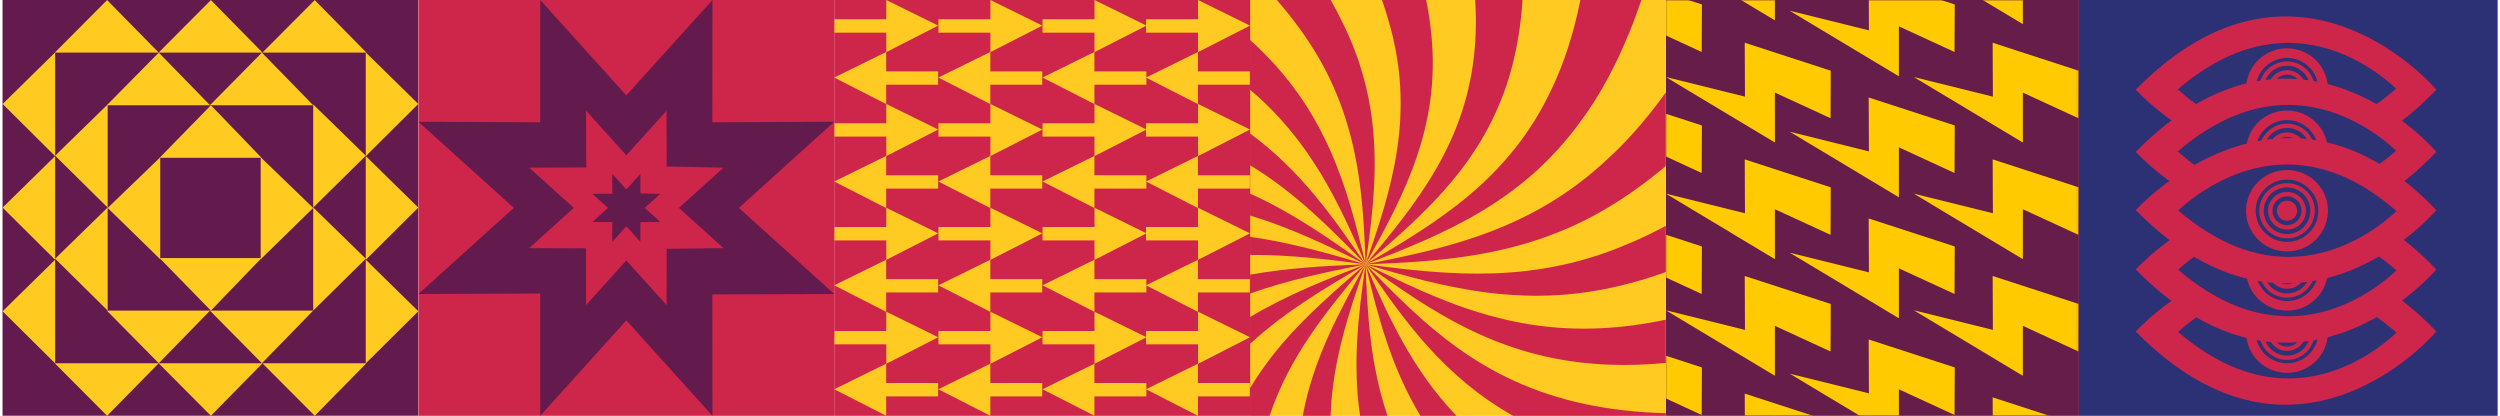 <svg xmlns="http://www.w3.org/2000/svg" fill="none" viewBox="0 0 950 158">
    <path fill="#2C3075" d="M790 158h159.1V0H790v158Z"/>
    <path fill="#CE254A" d="M925.81 125.97s-52.72 62.61-114.23 0c0 0 55.41-61.59 114.23 0Z"/>
    <path fill="#2C3273" d="M915.26 126.27s-41.13 46.62-92.26 0c0 0 42.1-46.73 92.26 0Z"/>
    <path fill="#CE254A" d="M869.07 102.33c16.72 0 32.95 7.27 48.39 21.64l2.25 2.12-2.01 2.3c-.73.85-18.18 20.31-44.91 21.7-17.76.97-35.27-6.24-51.93-21.45l-2.32-2.12 2.14-2.37c.73-.85 18.85-20.6 45.95-21.76h2.5l-.06-.06Zm41.55 24.06c-14.1-12.36-28.8-18.3-43.69-17.64-19.22.8-33.8 12.43-39.24 17.4 14.59 12.49 29.6 18.43 44.73 17.58 18.92-1.03 33.01-12.43 38.26-17.34h-.06Z"/>
    <path fill="#CE254A" d="M869.07 119.06c-3.98 0-7.2 3.2-7.2 7.15a7.18 7.18 0 0 0 7.2 7.15c3.97 0 7.2-3.2 7.2-7.15a7.18 7.18 0 0 0-7.2-7.15Z"/>
    <path fill="#CE254A" d="M869.07 115.79c5.8 0 10.55 4.66 10.55 10.48s-4.76 10.49-10.55 10.49c-5.8 0-10.56-4.73-10.56-10.49 0-5.75 4.76-10.48 10.56-10.48Zm0 19.33a8.85 8.85 0 1 0 0-17.7 8.85 8.85 0 1 0 0 17.7Z"/>
    <path fill="#CE254A" d="M869.07 110.75a15.5 15.5 0 0 1 15.56 15.46 15.5 15.5 0 0 1-15.56 15.46 15.5 15.5 0 0 1-15.57-15.46 15.5 15.5 0 0 1 15.57-15.45Zm0 27.28c6.59 0 11.9-5.33 11.9-11.82 0-6.48-5.38-11.82-11.9-11.82-6.53 0-11.9 5.34-11.9 11.82 0 6.49 5.37 11.82 11.9 11.82Z"/>
    <path fill="#2C3273" d="M869.07 120.76a5.47 5.47 0 0 0-5.5 5.45 5.47 5.47 0 0 0 5.5 5.46c3.03 0 5.49-2.44 5.49-5.46a5.47 5.47 0 0 0-5.5-5.45Z"/>
    <path fill="#2C3273" d="M869.07 122.4a3.83 3.83 0 0 0-3.85 3.81c0 2.11 1.72 3.82 3.85 3.82 2.12 0 3.84-1.7 3.84-3.82a3.83 3.83 0 0 0-3.84-3.81Z"/>
    <path fill="#CE254A" d="M925.81 102.39s-52.72 62.61-114.23 0c0 0 55.41-61.59 114.23 0Z"/>
    <path fill="#2C3273" d="M915.26 102.63s-41.13 46.61-92.26 0c0 0 42.1-46.73 92.26 0Z"/>
    <path fill="#CE254A" d="M869.07 78.69c16.72 0 32.95 7.27 48.39 21.64l2.25 2.12-2.01 2.3c-.73.85-18.18 20.3-44.91 21.7-17.76.97-35.27-6.24-51.93-21.46l-2.32-2.12 2.14-2.36c.73-.85 18.85-20.61 45.95-21.76h2.5l-.06-.06Zm41.55 24.06c-14.1-12.36-28.8-18.3-43.69-17.64-19.22.79-33.8 12.43-39.24 17.4 14.59 12.48 29.6 18.42 44.73 17.58 18.92-1.03 33.01-12.43 38.26-17.34h-.06Z"/>
    <path fill="#CE254A" d="M869.07 95.42c-3.98 0-7.2 3.2-7.2 7.15a7.18 7.18 0 0 0 7.2 7.15c3.97 0 7.2-3.2 7.2-7.15a7.18 7.18 0 0 0-7.2-7.15Z"/>
    <path fill="#CE254A" d="M869.07 92.14c5.8 0 10.55 4.67 10.55 10.49s-4.76 10.49-10.55 10.49c-5.8 0-10.56-4.73-10.56-10.49s4.76-10.49 10.56-10.49Zm0 19.34a8.85 8.85 0 1 0 0-17.7 8.85 8.85 0 1 0 0 17.7Z"/>
    <path fill="#CE254A" d="M869.07 87.11a15.5 15.5 0 0 1 15.56 15.46 15.5 15.5 0 0 1-15.56 15.46 15.5 15.5 0 0 1-15.57-15.46 15.5 15.5 0 0 1 15.57-15.46Zm0 27.28c6.59 0 11.9-5.34 11.9-11.82 0-6.49-5.38-11.82-11.9-11.82-6.53 0-11.9 5.33-11.9 11.82 0 6.48 5.37 11.82 11.9 11.82Z"/>
    <path fill="#2C3273" d="M869.07 97.11a5.47 5.47 0 0 0-5.5 5.46 5.47 5.47 0 0 0 5.5 5.45c3.03 0 5.49-2.44 5.49-5.45a5.47 5.47 0 0 0-5.5-5.46Z"/>
    <path fill="#2C3273" d="M869.07 98.75a3.83 3.83 0 0 0-3.85 3.82c0 2.1 1.72 3.82 3.85 3.82a3.83 3.83 0 0 0 3.84-3.82c0-2.11-1.72-3.82-3.84-3.82Z"/>
    <path fill="#CE254A" d="M925.81 34.08s-52.72-62.62-114.23 0c0 0 55.41 61.58 114.23 0Z"/>
    <path fill="#2C3273" d="M915.26 33.83s-41.13-46.6-92.27 0c0 0 42.1 46.74 92.27 0Z"/>
    <path fill="#CE254A" d="M869.55 9.9c1.04 0 2.08 0 3.11.05 26.73 1.46 44.18 20.91 44.92 21.7l2 2.3-2.25 2.13c-16.17 15.09-33.32 22.3-50.89 21.58-27.1-1.16-45.22-20.92-45.95-21.76l-2.13-2.37 2.31-2.12c15.69-14.3 32.1-21.58 48.82-21.58l.06.06Zm41 23.81c-5.24-4.9-19.4-16.36-38.31-17.33-15.14-.85-30.09 5.09-44.67 17.58 5.43 4.97 20.07 16.6 39.24 17.4 14.89.6 29.6-5.34 43.69-17.65h.06Z"/>
    <path fill="#CE254A" d="M869.06 26.68c-3.97 0-7.2 3.2-7.2 7.16a7.18 7.18 0 0 0 7.2 7.15c3.98 0 7.2-3.2 7.2-7.15a7.18 7.18 0 0 0-7.2-7.16Z"/>
    <path fill="#CE254A" d="M869.06 23.35c5.8 0 10.56 4.73 10.56 10.49a10.56 10.56 0 0 1-21.11 0c0-5.82 4.76-10.49 10.55-10.49Zm0 19.34a8.85 8.85 0 1 0 0-17.7 8.85 8.85 0 1 0 0 17.7Z"/>
    <path fill="#CE254A" d="M869.07 18.38a15.5 15.5 0 0 1 15.55 15.46 15.5 15.5 0 0 1-15.55 15.45 15.5 15.5 0 0 1-15.57-15.45 15.5 15.5 0 0 1 15.57-15.46Zm0 27.28c6.58 0 11.9-5.34 11.9-11.82 0-6.49-5.38-11.82-11.9-11.82-6.54 0-11.9 5.33-11.9 11.82 0 6.48 5.37 11.82 11.9 11.82Z"/>
    <path fill="#2C3273" d="M869.06 28.38a5.47 5.47 0 0 0-5.49 5.46 5.47 5.47 0 0 0 5.5 5.45c3.03 0 5.49-2.44 5.49-5.45a5.47 5.47 0 0 0-5.5-5.46Z"/>
    <path fill="#2C3273" d="M869.06 30.02a3.83 3.83 0 0 0-3.84 3.81c0 2.11 1.72 3.82 3.84 3.82a3.83 3.83 0 0 0 3.85-3.82c0-2.1-1.72-3.81-3.85-3.81Z"/>
    <path fill="#CE254A" d="M925.81 57.71s-52.72-62.61-114.23 0c0 0 55.41 61.59 114.23 0Z"/>
    <path fill="#2C3273" d="M915.26 57.47s-41.13-46.61-92.27 0c0 0 42.1 46.73 92.27 0Z"/>
    <path fill="#CE254A" d="M869.55 33.53c1.04 0 2.08 0 3.11.06 26.73 1.45 44.18 20.91 44.92 21.7l2 2.3-2.25 2.13c-16.17 15.09-33.32 22.36-50.89 21.57-27.1-1.15-45.22-20.9-45.95-21.76l-2.13-2.36 2.31-2.12c15.69-14.3 32.1-21.58 48.82-21.58l.06.06Zm41 23.76c-5.24-4.9-19.4-16.37-38.31-17.34-15.14-.84-30.09 5.1-44.67 17.58 5.43 4.97 20.07 16.61 39.24 17.4 14.89.67 29.6-5.33 43.69-17.64h.06Z"/>
    <path fill="#CE254A" d="M869.06 50.32c-3.97 0-7.2 3.2-7.2 7.15a7.18 7.18 0 0 0 7.2 7.15c3.98 0 7.2-3.2 7.2-7.15a7.18 7.18 0 0 0-7.2-7.15Z"/>
    <path fill="#CE254A" d="M869.06 46.99c5.8 0 10.56 4.66 10.56 10.48s-4.76 10.49-10.56 10.49c-5.8 0-10.55-4.73-10.55-10.49 0-5.75 4.76-10.48 10.55-10.48Zm0 19.33a8.85 8.85 0 1 0 0-17.7 8.85 8.85 0 1 0 0 17.7Z"/>
    <path fill="#CE254A" d="M869.07 42.01a15.5 15.5 0 0 1 15.55 15.46 15.5 15.5 0 0 1-15.55 15.46 15.5 15.5 0 0 1-15.57-15.46A15.5 15.5 0 0 1 869.07 42Zm0 27.28c6.58 0 11.9-5.34 11.9-11.82 0-6.49-5.38-11.82-11.9-11.82-6.54 0-11.9 5.33-11.9 11.82 0 6.48 5.37 11.82 11.9 11.82Z"/>
    <path fill="#2C3273" d="M869.06 52.02a5.47 5.47 0 0 0-5.49 5.45 5.47 5.47 0 0 0 5.5 5.46c3.03 0 5.49-2.45 5.49-5.46a5.47 5.47 0 0 0-5.5-5.45Z"/>
    <path fill="#2C3273" d="M869.06 53.65a3.83 3.83 0 0 0-3.84 3.82c0 2.1 1.72 3.82 3.84 3.82a3.83 3.83 0 0 0 3.85-3.82c0-2.1-1.72-3.82-3.85-3.82Z"/>
    <path fill="#CE254A" d="M925.81 79.84s-52.72 62.62-114.23 0c0 0 55.41-61.58 114.23 0Z"/>
    <path fill="#2C3273" d="M915.26 80.08s-41.13 46.61-92.26 0c0 0 42.1-46.73 92.26 0Z"/>
    <path fill="#CE254A" d="M869.07 56.14c16.72 0 32.95 7.27 48.39 21.64l2.25 2.12-2.01 2.3c-.73.85-18.18 20.3-44.91 21.7-17.76 1.03-35.27-6.24-51.93-21.46l-2.32-2.12 2.14-2.36c.73-.85 18.85-20.61 45.95-21.76h2.5l-.06-.06Zm41.55 24.06c-14.1-12.36-28.8-18.3-43.69-17.64-19.22.8-33.8 12.43-39.24 17.4 14.59 12.49 29.6 18.43 44.73 17.58 18.92-1.03 33.01-12.43 38.26-17.34h-.06Z"/>
    <path fill="#CE254A" d="M869.07 72.93c-3.98 0-7.2 3.2-7.2 7.15a7.18 7.18 0 0 0 7.2 7.16c3.97 0 7.2-3.2 7.2-7.16a7.18 7.18 0 0 0-7.2-7.15Z"/>
    <path fill="#CE254A" d="M869.07 69.6c5.8 0 10.55 4.66 10.55 10.48s-4.76 10.49-10.55 10.49c-5.8 0-10.56-4.73-10.56-10.49s4.76-10.48 10.56-10.48Zm0 19.33a8.85 8.85 0 1 0 0-17.7 8.85 8.85 0 1 0 0 17.7Z"/>
    <path fill="#CE254A" d="M869.07 64.62a15.5 15.5 0 0 1 15.55 15.46 15.5 15.5 0 0 1-15.55 15.46 15.5 15.5 0 0 1-15.57-15.46 15.5 15.5 0 0 1 15.57-15.46Zm0 27.28c6.58 0 11.9-5.33 11.9-11.82s-5.38-11.82-11.9-11.82c-6.54 0-11.9 5.33-11.9 11.82s5.37 11.82 11.9 11.82Z"/>
    <path fill="#2C3273" d="M869.07 74.62a5.47 5.47 0 0 0-5.5 5.46 5.47 5.47 0 0 0 5.5 5.45c3.03 0 5.49-2.44 5.49-5.45a5.47 5.47 0 0 0-5.5-5.46Z"/>
    <path fill="#CE254A" d="M869.07 76.26a3.83 3.83 0 0 0-3.85 3.82c0 2.11 1.72 3.82 3.85 3.82a3.83 3.83 0 0 0 3.84-3.82c0-2.1-1.72-3.82-3.84-3.82Z"/>
    <path fill="#671D49" d="M790 158V0H633v158h157Z"/>
    <mask id="a" width="157" height="158" x="633" y="0" maskUnits="userSpaceOnUse" style="mask-type:alpha">
    <path fill="#671D49" d="M789.9 158V0H633v158h156.9Z"/>
    </mask>
    <g fill="#FFCB00" mask="url(#a)">
    <path d="m680.11 50.06 41.46 24.91V55.98l21.15 9.76.08-18.06-32.7-10.63.09 20.48-30.08-7.47ZM680.11 4.1 721.57 29V10l21.15 9.76.08-18.07-32.7-10.63.09 20.48-30.08-7.46ZM680.11 96.04l41.46 24.9v-18.98l21.15 9.75.08-18.06-32.7-10.63.09 20.48-30.08-7.46ZM680.11 142.01l41.46 24.91v-18.99l21.15 9.76.08-18.06L710.1 129l.09 20.47-30.08-7.46ZM584.03 50.06l41.46 24.91V55.98l21.15 9.76.08-18.06-32.7-10.63.09 20.48-30.08-7.47ZM584.03 4.1 625.5 29V10l21.15 9.76.08-18.07-32.7-10.63.09 20.48-30.08-7.46ZM584.03 96.04l41.46 24.9v-18.98l21.15 9.75.08-18.06-32.7-10.63.09 20.48-30.08-7.46ZM584.03 142.01l41.46 24.91v-18.99l21.15 9.76.08-18.06-32.7-10.63.09 20.47-30.08-7.46ZM727.22 29.26l41.46 24.9V35.19l21.15 9.75.07-18.06-32.69-10.63.09 20.48-30.08-7.46ZM727.22-15.73l41.46 24.9V-9.8l21.15 9.75.07-18.06-32.69-10.63.09 20.47-30.08-7.45ZM727.22 73.58l41.46 24.9V79.5l21.15 9.75.07-18.06-32.69-10.63.09 20.48-30.08-7.46Z"/>
    <path d="m727.22 117.9 41.46 24.9v-18.98l21.15 9.75.07-18.06-32.69-10.63.09 20.48-30.08-7.46ZM727.22 164.01l41.46 24.9v-18.98l21.15 9.76.07-18.07L757.21 151l.09 20.48-30.08-7.46ZM633 29.26l41.46 24.9-.01-18.98 21.16 9.75.07-18.06L663 16.24l.09 20.48L633 29.26ZM633 73.58l41.46 24.9-.01-18.98 21.16 9.75.07-18.06L663 60.57l.09 20.47L633 73.58ZM633 117.9l41.46 24.9-.01-18.98 21.16 9.75.07-18.06L663 104.88l.09 20.48L633 117.9ZM633-17.16l41.46 24.9-.01-18.98 21.16 9.75.07-18.06L663-30.18l.09 20.48L633-17.16ZM633 162.58l41.46 24.9-.01-18.98 21.16 9.75.07-18.06L663 149.57l.09 20.47-30.08-7.46Z"/>
    </g>
    <g clip-path="url(#b)">
    <path fill="#FFCA21" d="M633 158V0H475v158h158Z"/>
    <path fill="#CD264A" d="m475.6 15.69-.53-.5V0h-.06v158h7.44c7.57-22.8 22-40.2 36.46-57.58-16.19 13.92-32.38 27.86-43.84 47.01v-16.81c13.29-12.22 28.55-21.24 43.84-30.18-14.97 5.77-29.89 11.68-43.84 20.02v-8.93c14.35-5.1 29.07-8.2 43.84-11.09-14.61.55-29.22 1.31-43.84 3.94v-7.5c14.87-.1 29.37 1.63 43.84 3.56-14.33-4.2-28.7-8.3-43.84-10.43v-8.1c15.55 4.69 29.7 11.58 43.84 18.53-13.84-9.81-27.7-19.6-43.84-26.83V62.82c17.3 10.46 30.57 24.03 43.84 37.62-12.27-17.82-24.66-35.6-43.84-49.67V34.14c22.9 19.33 33.6 42.74 43.84 66.3-6.96-29.5-14.91-58.84-43.3-84.73v-.02Z"/>
    <path fill="#CD264A" d="M509.39 7.05A126.66 126.66 0 0 0 505.66 0H485.2c2.85 3.27 5.47 6.53 7.87 9.8 22.6 30.25 24.8 60.45 25.85 90.62 4.3-29.94 7.6-60.02-9.53-93.37h-.01Z"/>
    <path fill="#CD264A" d="M543.49 9.24c-.38-3-.9-6.08-1.55-9.24h-16.8c.82 2.32 1.57 4.6 2.21 6.86 10.94 35.91 1.55 64.84-8.45 93.56 14.92-26.82 29.56-53.78 24.57-91.18h.01ZM553.45 158c-16.71-17.44-25.78-37.46-34.54-57.58 4.63 19.58 9.69 39.1 20.86 57.58h13.68ZM505.63 158c.66-20.48 6.85-39.07 13.28-57.58-10.04 18.08-19.97 36.22-23.85 57.58h10.57ZM516.85 158h10.4c-6.52-19.2-7.66-38.4-8.34-57.58-2.7 18.87-5.02 37.8-2.06 57.58Z"/>
    <path fill="#CD264A" d="M575.3 22.34A130.6 130.6 0 0 0 578.54 0h-17.98c.33 5.13.35 10.03.1 14.73-2.03 37.92-21.87 61.82-41.73 85.7 23.84-20.5 47.65-41 56.39-78.09Z"/>
    <path fill="#CD264A" d="M633 137.9v-16.43a152.9 152.9 0 0 1-16.24 2.6c-40.29 4.37-69.14-9.52-97.85-23.65 25.84 18.3 51.7 36.58 92.5 38.14 6.76.27 13.93.07 21.6-.67v.01Z"/>
    <path fill="#CD264A" d="M574.99 158H633v-.98c-11.28-.3-21.41-1.5-30.58-3.45-39.81-8.43-61.68-30.77-83.51-53.15 14.7 21.36 29.57 42.62 56.07 57.58ZM619.56 107.58c4.38-1.14 8.87-2.56 13.45-4.22V85.81c-4.62 2.5-9.17 4.7-13.65 6.56-36.01 15.67-68.3 12.32-100.45 8.05 30.96 9.1 62.15 17.6 100.65 7.15v.01Z"/>
    <path fill="#CD264A" d="M633 63.09V35.14c-7.28 10.11-14.83 18.75-22.68 25.79-28.08 26.16-59.65 33.29-91.4 39.51 32.42-1.22 64.84-3.47 97.18-24.74A172.34 172.34 0 0 0 633 63.09Z"/>
    <path fill="#CD264A" d="M600.92 45.73c8.88-12.04 16.5-27.21 22.83-45.73h-23.2c-2.57 12.8-6.2 23.86-10.74 33.46-16.1 34.6-43.42 50.91-70.9 66.98 29.98-11.55 59.73-23.67 82-54.71Z"/>
    </g>
    <path fill="#631A4D" d="M158.92 0H.96v157.97h157.96V0Z"/>
    <path fill="#FFCB20" d="M60.33 138.03H20.8L40.7 158l19.63-19.97Z"/>
    <path fill="#FFCB20" d="M99.77 138.03h-39.5L80.14 158l19.63-19.97ZM79.83 118.03H40.58l19.75 20 19.5-20Z"/>
    <path fill="#FFCB20" d="M119.02 118.03H79.77l19.75 20 19.5-20ZM99.4 98.06H60.63l19.5 19.97 19.25-19.97ZM139.24 138.03H99.7L119.6 158l19.64-19.97ZM60.33 20H20.8L40.7.03 60.33 20Z"/>
    <path fill="#FFCB20" d="M99.77 20h-39.5L80.14.03 99.77 20ZM79.83 40H40.58l19.75-20 19.5 20Z"/>
    <path fill="#FFCB20" d="M119.02 40H79.77l19.75-20 19.5 20ZM99.4 59.97H60.64L80.14 40 99.4 59.97ZM139.24 20H99.7L119.6.03 139.25 20ZM20.96 98.68v39.41L.99 118.28l19.97-19.6Z"/>
    <path fill="#FFCB20" d="M20.96 59.3v39.44L.99 78.89l19.97-19.6Z"/>
    <path fill="#FFCB20" d="M40.92 78.83v39.2L20.95 98.3l19.97-19.47Z"/>
    <path fill="#FFCB20" d="M40.92 39.7v39.2L20.95 59.16l19.97-19.48ZM60.89 59.76v38.76l-19.97-19.5L60.9 59.76Z"/>
    <path fill="#FFCB20" d="M20.96 19.9v39.45L.99 39.51l19.97-19.6ZM138.99 98.68v39.41l19.97-19.81-19.97-19.6Z"/>
    <path fill="#FFCB20" d="M138.99 59.3v39.44l19.97-19.85-19.97-19.6Z"/>
    <path fill="#FFCB20" d="M119.02 78.83v39.2L139 98.3l-19.97-19.47Z"/>
    <path fill="#FFCB20" d="M119.02 39.7v39.19L139 59.17l-19.97-19.48ZM99.06 59.75v38.77l19.96-19.5-19.96-19.27Z"/>
    <path fill="#FFCB20" d="M138.99 19.9v39.45l19.97-19.84-19.97-19.6Z"/>
    <g clip-path="url(#c)">
    <path fill="#CD264A" d="M475 158V0H317v158h158Z"/>
    <path fill="#FFCA21" d="M336.75 39.55 317 29.47l19.75-9.72v7.38h19.74v5.07h-19.74v7.35Z"/>
    <path fill="#FFCA21" d="M336.78 19.81v-7.4h-19.76V7.32h19.76V0l19.75 9.73-19.75 10.08ZM336.75 79.06 317 68.98l19.75-9.73v7.36h19.74v5.07h-19.74v7.38Z"/>
    <path fill="#FFCA21" d="M336.78 59.31v-7.4h-19.76v-5.06h19.76V39.5l19.75 9.72-19.75 10.1ZM336.75 118.5 317 108.42l19.75-9.73v7.38h19.74v5.07h-19.74v7.36Z"/>
    <path fill="#FFCA21" d="M336.78 98.75v-7.4h-19.76v-5.08h19.76v-7.33l19.75 9.73-19.75 10.08ZM336.75 158 317 147.92l19.75-9.73v7.36h19.74v5.07h-19.74V158Z"/>
    <path fill="#FFCA21" d="M336.78 138.25v-7.4h-19.76v-5.07h19.76v-7.33l19.75 9.7-19.75 10.1ZM376.33 39.55l-19.77-10.08 19.77-9.72v7.38h19.73v5.07h-19.73v7.35Z"/>
    <path fill="#FFCA21" d="M376.35 19.81v-7.4H356.6V7.32h19.75V0l19.75 9.73-19.75 10.08ZM376.33 79.06l-19.77-10.08 19.77-9.73v7.36h19.73v5.07h-19.73v7.38Z"/>
    <path fill="#FFCA21" d="M376.35 59.31v-7.4H356.6v-5.06h19.75V39.5l19.75 9.72-19.75 10.1ZM376.33 118.5l-19.77-10.08 19.77-9.73v7.38h19.73v5.07h-19.73v7.36Z"/>
    <path fill="#FFCA21" d="M376.35 98.75v-7.4H356.6v-5.08h19.75v-7.33l19.75 9.73-19.75 10.08ZM376.33 158l-19.77-10.08 19.77-9.73v7.36h19.73v5.07h-19.73V158Z"/>
    <path fill="#FFCA21" d="M376.35 138.25v-7.4H356.6v-5.07h19.75v-7.33l19.75 9.7-19.75 10.1ZM415.9 39.55l-19.76-10.08 19.75-9.72v7.38h19.74v5.07h-19.74v7.35Z"/>
    <path fill="#FFCA21" d="M415.9 19.81v-7.4h-19.74V7.32h19.75V0l19.76 9.73-19.76 10.08ZM415.9 79.06l-19.76-10.08 19.75-9.73v7.36h19.74v5.07h-19.74v7.38Z"/>
    <path fill="#FFCA21" d="M415.9 59.31v-7.4h-19.74v-5.06h19.75V39.5l19.76 9.72-19.76 10.1ZM415.9 118.5l-19.76-10.08 19.75-9.73v7.38h19.74v5.07h-19.74v7.36Z"/>
    <path fill="#FFCA21" d="M415.9 98.75v-7.4h-19.74v-5.08h19.75v-7.33l19.76 9.73-19.76 10.08ZM415.9 158l-19.76-10.08 19.75-9.73v7.36h19.74v5.07h-19.74V158Z"/>
    <path fill="#FFCA21" d="M415.9 138.25v-7.4h-19.74v-5.07h19.75v-7.33l19.76 9.7-19.76 10.1ZM455.22 39.55l-19.75-10.08 19.75-9.72v7.38h19.73v5.07h-19.73v7.35Z"/>
    <path fill="#FFCA21" d="M455.25 19.81v-7.4h-19.77V7.32h19.77V0L475 9.73l-19.75 10.08ZM455.22 79.06l-19.75-10.08 19.75-9.73v7.36h19.73v5.07h-19.73v7.38Z"/>
    <path fill="#FFCA21" d="M455.25 59.31v-7.4h-19.77v-5.06h19.77V39.5L475 49.22l-19.75 10.1ZM455.22 118.5l-19.75-10.08 19.75-9.73v7.38h19.73v5.07h-19.73v7.36Z"/>
    <path fill="#FFCA21" d="M455.25 98.75v-7.4h-19.77v-5.08h19.77v-7.33L475 88.67l-19.75 10.08ZM455.22 158l-19.75-10.08 19.75-9.73v7.36h19.73v5.07h-19.73V158Z"/>
    <path fill="#FFCA21" d="M455.25 138.25v-7.4h-19.77v-5.07h19.77v-7.33l19.75 9.7-19.75 10.1Z"/>
    </g>
    <path fill="#CE254A" d="M317 0H159v158h158V0Z"/>
    <path fill="#631A4D" d="M270.73 158 238 121.75 205.28 158l-.02-46.48-46.26.2L195.25 79 159 46.28l46.26.19.02-46.47L238 36.25 270.73 0l-.05 46.47 46.32-.2L280.76 79 317 111.72l-46.32.16.05 46.12Z"/>
    <path fill="#631A4D" d="M198.5 79a39.5 39.5 0 1 0 79 0 39.5 39.5 0 0 0-79 0Z"/>
    <path fill="#CE254A" d="M253.3 115.94 238 98.99l-15.3 16.95-.01-21.57-21.62-.07L218.02 79l-16.95-15.3 21.71-.07-.08-21.57L238 59.01l15.3-16.95.04 21.2 21.6.44L258 79l16.94 15.3-21.6.25-.03 21.39Z"/>
    <path fill="#631A4D" d="M243.34 91.9 238 85.97l-5.34 5.93v-7.54l-7.56-.02 5.93-5.34-5.93-5.34 7.6-.02-.04-7.53L238 72l5.34-5.9.02 7.4 7.54.15-5.92 5.34 5.92 5.34-7.54.08-.02 7.48Z"/>
    <defs>
    <clipPath id="b">
        <path fill="#fff" d="M633 0v158H475V0z"/>
    </clipPath>
    <clipPath id="c">
        <path fill="#fff" d="M475 0v158H317V0z"/>
    </clipPath>
    </defs>
    </svg>